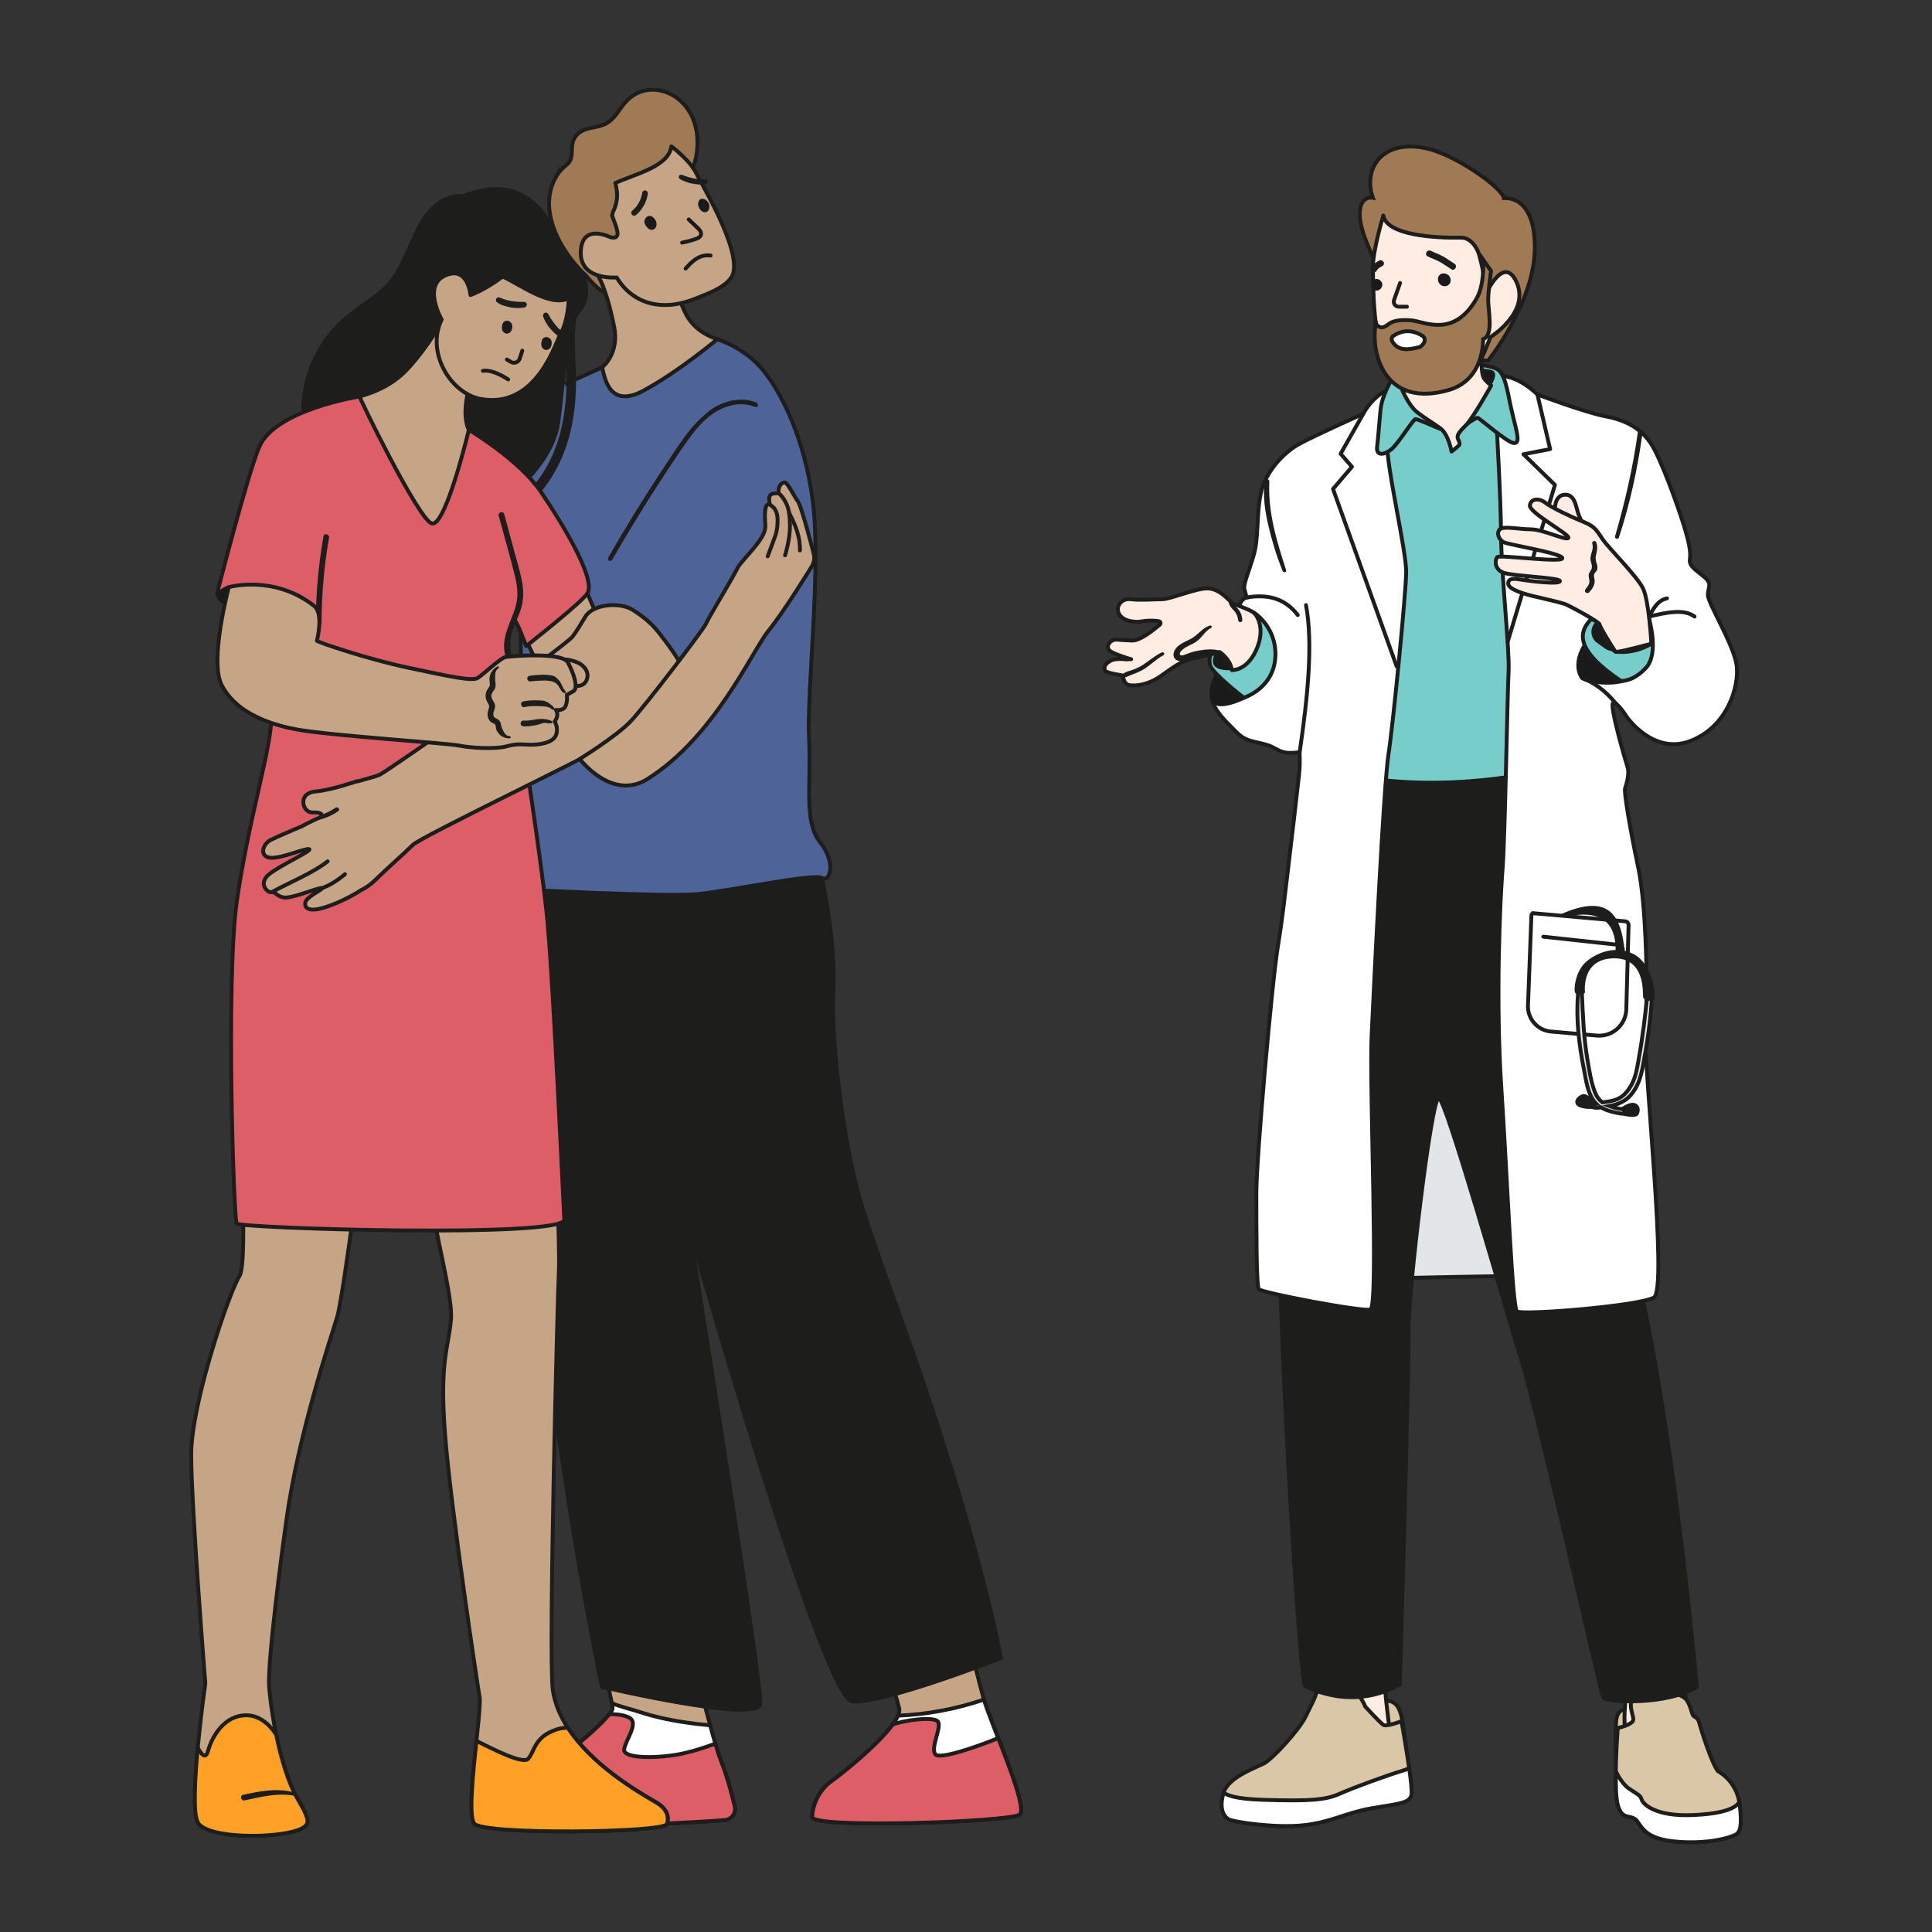 <?xml version="1.0" encoding="UTF-8"?>
<svg id="Was_ist_eine_Fehl-Geburt" xmlns="http://www.w3.org/2000/svg" viewBox="0 0 1000 1000">
  <rect x="0" y="0" width="1000" height="1000" fill="#333333" stroke="none"/>
  <defs>
    <style>
      .cls-1 {
        fill: #de5e68;
      }

      .cls-1, .cls-2, .cls-3, .cls-4, .cls-5, .cls-6, .cls-7, .cls-8, .cls-9, .cls-10, .cls-11, .cls-12, .cls-13 {
        stroke-width: 2px;
      }

      .cls-1, .cls-2, .cls-3, .cls-4, .cls-6, .cls-7, .cls-8, .cls-9, .cls-10, .cls-11, .cls-12, .cls-13 {
        stroke: #1d1d1b;
      }

      .cls-1, .cls-2, .cls-4, .cls-5, .cls-7, .cls-9, .cls-10, .cls-13 {
        stroke-linecap: round;
        stroke-linejoin: round;
      }

      .cls-2 {
        fill: #ffa127;
      }

      .cls-3, .cls-14 {
        fill: #1d1d1b;
      }

      .cls-3, .cls-6, .cls-8, .cls-11, .cls-12 {
        stroke-miterlimit: 10;
      }

      .cls-4 {
        fill: #c6a587;
      }

      .cls-15 {
        fill: #3e806e;
      }

      .cls-5 {
        stroke: #1a1a1a;
      }

      .cls-5, .cls-7 {
        fill: none;
      }

      .cls-6 {
        fill: #d9c7a7;
      }

      .cls-8 {
        fill: #e2e6e8;
      }

      .cls-9 {
        fill: #ffece2;
      }

      .cls-10 {
        fill: #4e6498;
      }

      .cls-11 {
        fill: #9f7a54;
      }

      .cls-16 {
        fill: #1a1a1a;
      }

      .cls-12 {
        fill: #fff;
      }

      .cls-13 {
        fill: #76cdca;
      }
    </style>
  </defs>
  <path class="cls-4" d="M455.57,855.41s8.02,20.35,9.86,28.98c1.85,8.63-28.98,33.29-35.14,37.61-6.17,4.32-9.86,12.33-9.86,18.5s102.35,2.47,107.28-1.23c4.93-3.7-14.8-46.86-18.5-59.81-3.7-12.95-14.18-56.72-14.18-56.72l-39.46,32.68Z"/>
  <path class="cls-12" d="M487.24,885.47c-7.4,1.39-14.9,2.23-22.42,2.55-4.41,10.49-29.09,30.17-34.53,33.98-6.17,4.32-9.86,12.33-9.86,18.5s102.35,2.47,107.28-1.23c4.9-3.68-14.56-46.34-18.43-59.56-7.21,2.41-14.57,4.37-22.04,5.77Z"/>
  <path class="cls-1" d="M527.71,939.26c3.3-2.48-4.45-22.65-11.05-39.6-11.48,4.68-30.31,11.14-32.52,8.38-2.71-3.39,3.39-13.88,1.35-16.93-1.9-2.85-18.27-.67-23.45,1.56-7.92,10.83-27.04,26.02-31.75,29.32-6.17,4.32-9.86,12.33-9.86,18.5s102.35,2.47,107.28-1.23Z"/>
  <path class="cls-4" d="M356.54,849.08s11.71,49.94,16.65,62.27c3.03,7.58,5.6,17.26,7.13,23.59.84,3.49-1.64,6.89-5.22,7.16-19.8,1.46-79.46,5.04-127.07-.53-2.6-.3,1.85-14.18,6.17-17.26,4.32-3.08,20.35-6.17,30.83-11.71,10.48-5.55,32.06-24.66,32.06-28.36s-10.48-43.77-9.25-48.09c1.23-4.32,48.71,12.95,48.71,12.95Z"/>
  <path class="cls-12" d="M373.18,911.36c-1.45-3.62-3.48-10.47-5.62-18.35-10.33-.92-20.63-2.44-30.66-5.15-2.55-.69-5.05-1.51-7.58-2.29-2.05-.63-4.12-1.19-6.17-1.8-2.15-.64-4.36-1.33-6.47-2.22.25,1.31.4,2.25.4,2.68,0,3.7-21.58,22.81-32.06,28.36-10.48,5.55-26.51,8.63-30.83,11.71-4.32,3.08-8.76,16.96-6.17,17.26,47.6,5.57,107.27,1.99,127.07.53,3.58-.26,6.06-3.67,5.22-7.16-1.53-6.33-4.09-16.01-7.13-23.59Z"/>
  <path class="cls-1" d="M373.18,911.36c-.82-2.05-1.83-5.14-2.94-8.86-4.75,1.77-10.71,3.76-16.37,5.02-12.19,2.71-31.48,3.05-30.81-2.03.68-5.08,8.12-13.88,2.37-16.59-2.86-1.35-6.74-1.69-10.03-1.65-5.24,6.7-21.67,20.73-30.4,25.35-10.48,5.55-26.51,8.63-30.83,11.71-4.32,3.08-8.76,16.96-6.17,17.26,47.6,5.57,107.27,1.99,127.07.53,3.58-.26,6.06-3.67,5.22-7.16-1.53-6.33-4.09-16.01-7.13-23.59Z"/>
  <path class="cls-3" d="M425.42,454.41s7.33,32.82,5.98,58.55c-1.35,25.73,4.74,73.8,12.19,102.23,7.45,28.44,24.37,67.7,46.04,136.08,21.66,68.38,28.44,106.97,28.44,106.97,0,0-62.29,24.37-77.18,22.34-14.89-2.03-82.6-238.31-83.95-244.41-1.35-6.09,37.91,235.61,36.56,245.76-1.35,10.16-81.92-8.8-81.92-8.8,0,0-51.45-240.34-39.94-426.53.96-15.6,153.8,7.8,153.8,7.8Z"/>
  <path class="cls-14" d="M365.7,659.93c-6.1-21.05-10.91-45.28-15.37-66.83-2.23-10.77-4.26-21.6-6.07-32.47-1.65-9.87-2.86-19.86-4.86-29.66-2.09-10.24-5.34-20.28-11.41-28.51-.5-.68-1.56-.57-2.08,0-.61.67-.5,1.61,0,2.29,5.28,7.15,8.2,15.94,10.16,24.8,2.12,9.57,3.28,19.37,4.86,29.05,3.51,21.49,7.85,42.83,12.98,63.92,2.89,11.87,5.54,26.56,8.94,38.27.57,1.98,3.42,1.13,2.84-.86Z"/>
  <path class="cls-11" d="M287.42,92.19c1.11-2.04,2.55-3.94,4.26-5.52.85-.79,1.8-1.47,2.59-2.32.86-.93,1.28-2.05,1.48-3.28.36-2.23.14-4.52.55-6.75.44-2.36,1.72-4.33,3.65-5.73,4.22-3.06,9.79-2.29,14.18-4.86,3.72-2.18,5.9-6.24,8.5-9.53,2.84-3.61,6.44-6.3,10.99-7.29,9.55-2.08,18.74,3.13,23.5,11.34,2.61,4.49,3.81,9.68,3.88,14.85.07,4.99-.67,10.54-3.05,14.99-.75,1.41-1.74,2.66-2.93,3.69.99,4.19,1.2,8.53,1.08,12.83-.16,5.93-.68,11.85-1.06,17.77-.63,9.68-.25,21.32-9.21,27.45-1.98,1.35-4.21,2.33-6.45,3.16-2.55.95-5.19,1.9-7.92,2.09-1.88.13-3.81-.06-5.72-.44-.2.46-.63.8-1.3.77-8.83-.35-15.74-6.07-21.05-12.68-2.84-2.6-5.44-5.48-7.76-8.54-6.13-8.07-11.23-18.06-11.43-28.38-.09-4.7.96-9.49,3.22-13.63Z"/>
  <path class="cls-4" d="M311.47,190.24s9.21-6.71,6.44-20.96c-2.77-14.24-7.91-31.26-15.03-34.03-7.12-2.77,37.72-2.78,40.89-.8,3.17,1.98,7.07,22.09,12.61,30.4,5.54,8.31,14.91,10.63,14.91,10.63,0,0-6.2,21.02-30.34,33.68-24.13,12.66-29.48-18.93-29.48-18.93Z"/>
  <path class="cls-4" d="M300.82,128.05c1.75-11.64,14.37-5.57,14.37-5.57,0,0,4.39,1.92,4.45-1.59.03-1.87-1.36-5.46-2.86-9.36.32-.74.37-1.59.72-2.32,3.27-6.91,1.46-11.98,1.02-14.51,11.11-4.93,27.61-8.62,28.97-18.95,0,0,9.87,7.34,13.06,14.27,1.94,4.22,22.16,37.3,19.07,50.93-1.63,7.2-13.73,11.17-19.47,13.53-17.68,7.27-32.86,2.58-40.94-10.86,0,0-21,1.86-18.39-15.55Z"/>
  <path class="cls-16" d="M361.51,104.58c.15-.48.4-.96.78-1.3.45-.41,1.2-.63,2.34-.17.77.31,1.37.92,1.85,1.58.47.64.75,1.5.71,2.29-.02.58-.22,2.48-1.87,2.82-1.59.33-2.82-1.2-3.07-1.54-.28-.38-.55-.89-.66-1.35-.31-.77-.34-1.53-.09-2.34Z"/>
  <path class="cls-16" d="M333.57,114.31c.12-.89.6-1.67,1.35-2.17.77-.52,1.85-.52,2.64-.03.6.37,2.46,2.03,2.27,4.21-.08.94-.5,1.83-1.3,2.34-.39.24-.9.37-1.36.32-.39-.04-.65-.11-1-.28-.24-.11-.44-.28-.64-.44-.53-.42-.99-.99-1.36-1.55-.46-.71-.71-1.56-.6-2.4Z"/>
  <path class="cls-14" d="M327.18,109.13c2.91-2.47,4.68-5.67,5.26-9.47.12-.8,1.12-1.24,1.83-1.04.85.23,1.16,1.04,1.04,1.83-.63,4.15-2.83,8.07-6.03,10.79-.61.52-1.51.6-2.11,0-.53-.53-.62-1.59,0-2.11Z"/>
  <path class="cls-10" d="M225.38,234.78c0,.83-1.25,23.34.42,36.26,1.67,12.92,5.53,37.11,20.53,33.78,15-3.33,23.34-7.08,23.34-7.08,0,0-.11,95.84-.53,125.01-.42,29.17-1.67,37.51-1.67,37.51,0,0,77.1,4.17,93.77,2.5,16.67-1.67,60.43-10.84,64.18-8.34,3.75,2.5,7.92-7.08-.83-18.34-8.75-11.25-4.58-29.17-5.83-53.76-1.25-24.59,6.25-87.1,2.08-121.69-4.17-34.59-17.5-59.6-27.09-70.43-9.59-10.84-22.5-14.59-22.5-14.59,0,0-20.42,17.09-38.34,26.67-17.92,9.59-20-7.5-21.25-12.09,0,0-30.84,13.75-38.76,17.92-7.92,4.17-47.51,26.67-47.51,26.67Z"/>
  <path class="cls-14" d="M390.91,210.64c1.4.58,2-1.69.62-2.27-6.45-2.68-13.76-1.55-19.88,1.46-1.37.67-2.66,1.45-3.91,2.3-6.4,5.21-9.81,9.26-11.87,11.99-4.76,6.28-9.05,12.95-13.38,19.53-4.57,6.93-9.03,13.92-13.39,20.98-4.89,7.91-9.66,15.91-14.29,23.97-.76,1.31,1.28,2.5,2.03,1.19,7.99-13.9,16.36-27.57,25.1-41.01,4.31-6.62,8.67-13.21,13.21-19.67,4.03-5.73,8.49-11.48,14.41-15.37,6.23-4.1,14.25-6.05,21.35-3.1Z"/>
  <path class="cls-15" d="M269.35,262.33c-1.48,16.04-2.21,32.13-2.19,48.24,0,1.92,2.99,1.92,2.98,0-.02-16.1.72-32.2,2.19-48.24.18-1.91-2.81-1.9-2.98,0Z"/>
  <path class="cls-15" d="M272.33,252.44c1.56-19.39,10.45-37.13,20.39-53.51.06-.09.12-.19.17-.28-1.08.49-2.15.99-3.23,1.48-6.84,11.45-12.92,23.35-16.46,36.23-1.45,5.26-2.42,10.64-2.86,16.08-.1,1.28,1.89,1.27,1.99,0Z"/>
  <path class="cls-3" d="M297.46,164.14c2.91-4.14,6.31-7.1,5.95-14.67-.53-11.23-9.09-13.37-12.3-20.33-3.21-6.95-12.3-35.57-40.38-30.76-4.17.71-7.88,1.83-11.21,3.22-4.79-.5-9.81,1.33-13.66,4.48-6.27,5.12-9.81,12.93-13.03,20.16-3.29,7.38-6.43,15.1-11.95,21.14-5.64,6.18-13,10.36-19.55,15.45-12.28,9.53-20.65,23.49-23.41,38.79-2.68,14.91.2,30.22,8.16,43.11,3.87,6.27,8.81,11.9,14.57,16.49,5.92,4.72,12.96,8.88,20.37,10.68,1.62.39,3.28.63,4.95.64,17.3,4.56,38.77.31,53.84-12.9,0,0,25.94-17.92,29.15-41.19,2.93-21.21,2.97-34.41,4.57-44.07-.1,6.9.55,13.92.64,20.69.2,15.19-1.99,30.72-8.94,44.39-3.53,6.95-8.2,13.26-14.03,18.46-1.44,1.28.68,3.38,2.11,2.11,10.56-9.41,17.37-22.39,20.78-36,1.94-7.77,2.85-15.8,3.04-23.8.18-7.52-.49-15-.61-22.51-.07-4.54.09-9.14.94-13.6Z"/>
  <path class="cls-4" d="M286.76,573.03c.14,1.96,3.14,73.18,2.53,84.31-.61,11.12-5.54,201.26-3.13,217.54,4.31,29.01,39.71,50.18,53.18,57.87,8.14,4.65,6.16,10.01,5.85,11.35-1.03,4.5-94.82,5.7-99.69-.19-4.86-5.89,3.97-58.22,2.75-65.41-1.22-7.2-14.83-97.22-17.87-135.82-3.04-38.6,1.83-44.78,3.05-59.83,1.22-15.05-13.41-60.57-15.23-99.17-1.82-38.6,66.12-44.02,68.55-10.65Z"/>
  <path class="cls-2" d="M339.35,932.76c-10.25-5.86-33.2-19.53-45.49-38.51-2.32-.05-4.98.46-8.02,1.77-9.46,4.09-9.14,10.55-12.43,14.3-2.64,3.02-17.89-4.75-26.8-9.23-1.86,17.56-4.13,39.18-1.11,42.84,4.86,5.89,98.66,4.69,99.69.19.31-1.35,2.29-6.7-5.85-11.35Z"/>
  <path class="cls-4" d="M189.57,576.86c-.31,2.04-11.55,93.56-15.2,105.34-3.65,11.78-20.07,60.85-26.15,104.69-6.08,43.84-9.02,73.65-9.02,83.46,0,7.36,4.49,42.9,14.8,60.7,3.57,6.16,6.36,10.88,4.56,13.53-4.86,7.17-51.4,8.38-56.26-1.43-4.86-9.81,3.97-71.85,3.97-71.85,0,0-7.3-91.6-7.3-118.43s20.07-85.06,24.93-92.26c4.86-7.2-.61-87.02,0-94.22.61-7.2,69.32-13.74,65.67,10.47Z"/>
  <path class="cls-2" d="M142.95,897.84c-1.72-2.74-7.21-10.22-15.83-10.03-10.55.23-17.11,10.08-19.46,18.52-1.24,4.48-3.48,1.76-5.3-1.78-1.54,16.44-2.45,33.78-.06,38.59,4.86,9.81,51.41,8.6,56.26,1.43,1.8-2.65-1-7.37-4.56-13.53-5-8.64-8.63-21.46-11.04-33.21Z"/>
  <path class="cls-14" d="M151.47,927.58c-8.52-2.17-17.24-.41-25.65,1.41-1.88.41-1.08,3.28.79,2.88,7.87-1.7,18.32-4.25,26.3-2.22,1.86.47.42-1.59-1.44-2.06Z"/>
  <polygon class="cls-4" points="301.42 301.06 314.91 332.47 280.41 348.17 269.87 326.27 301.42 301.06"/>
  <path class="cls-1" d="M242.67,222.49s25.81,15.23,37.24,31.99c11.43,16.76,28.49,45.12,24.23,52.5-2.63,4.56-31.8,27.44-31.8,27.44,0,0-5.17-14.24-6.26-13.42-1.09.82-4.35,8.16-2.18,20.41,2.18,12.25,16.51,102.99,19.55,136.51,3.05,33.51,8.12,143.71,8.63,153.35.51,9.65-168.08,4.57-169.6,2.03-1.52-2.54-5.59-125.43,0-166.05,5.59-40.62,18.28-81.76,17.77-94.45-.51-12.69-8.63-65.51-8.63-65.51h-19.3s15.94-62.35,21.93-76.11c8.35-19.18,51.87-25.96,51.87-25.96l56.53,17.27Z"/>
  <path class="cls-14" d="M269.86,299.29c-1.14-5.22-2.7-10.37-4.1-15.53-1.59-5.87-3.17-11.74-4.76-17.6-.5-1.85-3.38-1.07-2.88.79,2.82,10.42,5.84,20.8,8.42,31.28,1.21,4.91,1.85,9.84.58,14.81-1.08,4.23-2.99,8.18-4.43,12.29-1.56,4.41-2.47,9.08-1.18,13.68.52,1.85,3.4,1.06,2.88-.79-2.36-8.39,3.6-16.53,5.62-24.38,1.24-4.84.91-9.7-.15-14.54Z"/>
  <path class="cls-14" d="M167.43,277.58c-2.58,14.73-3.92,29.65-3.98,44.6,0,1.92,2.98,1.92,2.98,0,.06-14.69,1.34-29.35,3.88-43.81.33-1.88-2.55-2.68-2.88-.79Z"/>
  <path class="cls-4" d="M228.61,165.4c.52,1.91-12.01,20.87-20.81,28.65-8.8,7.79-18.93,10.35-21.67,11.17,0,1.02,30.13,62.97,37.24,65.67,7.11,2.71,19.3-48.41,19.3-48.41,0,0-4.74-7.79,1.35-25.73,6.09-17.94-15.41-31.36-15.41-31.36Z"/>
  <path class="cls-4" d="M290.44,172.1c-2.74,4.65-12.49,39.8-41.68,34.39-15.52-2.88-28.42-24.1-20.15-41.09,0,0-10.02-17.47,1.75-22.77,11.93-5.37,13.14,10.08,13.14,10.08,0,0,7.37-2.46,16.66-9.56,9.49,4.33,24.66,15.97,34.28,11.2,0,0-.39,11.63-4,17.75Z"/>
  <path class="cls-14" d="M272.63,157.26c-.23-.85-1.03-1.08-1.83-1.04-3.44.18-8.42-.53-11.56-1.96-.73-.33-1.49-.62-2.11,0-.52.52-.64,1.61,0,2.11,2.16,1.71,4.9,2.25,7.56,2.82,1.41.31,4.97.39,6.9-.1.78-.2,1.24-1.13,1.04-1.83Z"/>
  <path class="cls-14" d="M282.16,161.84c.86-.22,1.45.35,1.82,1.07,1.55,3.07,4.64,7.04,7.44,9.06.65.47,1.28.99,1.05,1.83-.19.71-1.08,1.35-1.83,1.05-2.56-1.03-4.39-3.14-6.2-5.16-.97-1.07-2.81-4.12-3.35-6.04-.22-.78.36-1.63,1.07-1.82Z"/>
  <path class="cls-14" d="M351.55,90.89c.46-.6,1.23-.53,1.93-.23,3,1.26,7.63,2.32,10.83,2.2.75-.03,1.51,0,1.87.69.31.58.1,1.48-.61,1.67-2.41.65-5.01.19-7.53-.22-1.34-.22-4.52-1.31-6.1-2.32-.64-.41-.77-1.29-.39-1.79Z"/>
  <path class="cls-16" d="M336.6,355.78c1.29,0,10.71,8.14,17.14,6.43,6.43-1.71-1.02-17.81-1.02-17.81l-16.12,11.38Z"/>
  <path class="cls-4" d="M340.53,326.86c-3.77-4.75-8.72-8.52-13.3-11.32-6.58-4.03-20.36-2.93-24.29,3.71-2.29,3.86-4.73,7.8-6.46,10.1-4.21,5.61-95.99,69.93-100.02,71.68-2.33,1.01-7.09,2.18-11.5,3.46l-.14-.16s-13.22,4.63-21.15,5.29-7.27,6.61-5.62,8.92c1.65,2.31,3.96,1.98,3.96,1.98,0,0,1.46-.07,2.71.16.09.02.17.04.26.05,1.29.28,2.21.92.78,2.35-2.06.83-4.98,2.15-9.08,4.35-.07.04-.13.1-.19.15-3.88,1.63-12.73,5.36-16.29,7.15-4.63,2.31-5.95,8.92,0,9.25,5.95.33,18.28-5.27,19.88-4.45.04.03.06.07.1.1.41,1.21-15.53,8.46-20.96,12.94-5.62,4.63-.99,9.58,1.32,9.25,2.31-.33,1.98,1.65,5.95,2.64,3.96.99,16.29-4.44,19.59-4.77,3.3-.33-7.37,4.11-8.03,7.41-.66,3.3,2.36,4.92,9.84,2.63,5.24-1.61,12.54-4.83,19.17-9.08,2.2-1.07,4.62-2.67,7.2-5.19,6.83-6.66,14.78-13.52,19.27-18.01,4.49-4.49,89.39-44.9,102.46-53.06,13.06-8.16,36.74-40,36.74-40,0,0-2.8-5.7-12.19-17.53Z"/>
  <path class="cls-14" d="M175.18,418.2c-.51-.47-1.21-.37-1.73,0-2.15,1.53-4.8,2.8-7.41,3.57-.63.19-1.03.77-.85,1.37.17.56.87.96,1.5.78,3.09-.92,5.93-2.32,8.49-4.14.52-.37.43-1.18,0-1.57Z"/>
  <path class="cls-16" d="M117.98,303s-8.28,3.06-5.39,7.18c2.89,4.12,10.72,4.95,10.72,4.95l-5.33-12.13Z"/>
  <path class="cls-4" d="M300.08,343.49c-1.46-.85-3.11-1.34-4.75-1.75-1.62-.4-4.39-.54-5.05-.35-.37.1,1.15,4.86,1.31,5.3.49,1.33,3.2,7.9,2.95,8.03-.63.33,1.44.16,2.15.22.75.07,1.5.16,2.25.13,1.41-.07,2.79-.52,3.75-1.59.88-.98,1.34-2.23,1.42-3.53.17-2.73-1.8-5.15-4.04-6.45Z"/>
  <path class="cls-4" d="M164.02,331.66c.5.76,26,9.44,47.43,13.98,21.43,4.54,33.03,7.06,35.8,5.29,2.77-1.76,11.85-10.34,14.37-10.84,2.52-.5,29.25-2.67,32.24,2.68,2.99,5.35,5.67,13.38,2.99,14.95-2.68,1.57-3.46,1.89-3.46,1.89,0,0,.47,3.15-.63,5.82-1.1,2.68-5.04,2.05-5.04,2.05,0,0,2.05,2.2-.63,5.98,0,0,2.05,3.15.79,6.77-1.26,3.62-6.3,4.88-11.17,5.19-4.88.31-8.03-.94-14.16.79-6.14,1.73-19.04.94-25.02-.31-5.98-1.26-66.63-5.14-84.07-8.36-17.43-3.22-32.33-10.33-38.76-23.02-6.43-12.69,3.72-50.61,3.72-50.61,0,0,23.25-6.61,44.07,9.64,5.28,4.12,1.52,18.11,1.52,18.11Z"/>
  <path class="cls-14" d="M292.3,357.27c-1.14-1.21-1.8-4.05-3.05-5.21-1.19-1.11-1.73-2.02-3.31-2.37-3.73-.81-7.8-.4-11.55.04-.8.09-1.49.62-1.49,1.49,0,.73.69,1.59,1.49,1.49,1.97-.23,3.94-.38,5.92-.43,1.52-.04,3.09-.06,4.59.23,1.25.24,2.5.67,3.41,1.59,1.1,1.12,1.56,2.73,2.65,3.89,1.32,1.4,2.66.67,1.35-.73Z"/>
  <path class="cls-14" d="M286.21,365.65c-2.07-1.82-3.47-2.97-6.12-3.09-3.12-.14-6.27-.2-9.33.54-1.87.45-1.08,3.33.79,2.88,2.61-.63,5.29-.56,7.95-.46,1.93.08,4.31.02,5.86,1.38,1.44,1.26,2.29.02.84-1.25Z"/>
  <path class="cls-14" d="M283.04,372.38c-4.75-1-7.37.95-12.1.59-.8-.06-1.49.73-1.49,1.49,0,.86.69,1.43,1.49,1.49,2.31.18,4.6-.28,6.86-.7,2.07-.39,3.27-1.41,5.36-.97.79.17,2.57.4,2.79-.41.2-.74-2.13-1.33-2.92-1.5Z"/>
  <path class="cls-14" d="M262.98,380.88c-1.45-.14-2.73-2.87-3.25-4.23-.56-1.46-.32-2.96-1.67-4.05-1.07-.87-2.47-.9-2.69-2.5-.23-1.64.93-3,.9-4.61-.03-1.7-1.24-2.76-1.77-4.26-.6-1.7.34-2.79,1.25-4.08,1.17-1.67.67-3.27.57-5.14-.09-1.58-.23-4.61,1.07-5.54,1.55-1.11.88-2.2-.69-1.08-1.62,1.16-2.82,2.78-3.22,4.77-.18.9-.17,1.77-.05,2.67.17,1.29.32,2.05-.51,3.11-1.18,1.52-1.8,3.25-1.49,5.2.14.87.47,1.65.9,2.41.6,1.04,1.12,1.61.74,2.84-.53,1.72-1.01,3.31-.43,5.11.27.83.73,1.59,1.38,2.16.6.53,1.56.67,2.1,1.2.59.58.46,1.82.72,2.58.27.8.7,1.53,1.24,2.18,1.25,1.53,3.02,2.35,4.96,2.55,1.91.19,1.82-1.11-.07-1.3Z"/>
  <g>
    <path class="cls-8" d="M805.2,660.12s-104.23,1.22-119.15,3.08c-14.92,1.86,22.38-178.38,22.38-178.38l57.8,1.86,38.97,173.43Z"/>
    <path class="cls-6" d="M714.65,880.95s5.58-2.39,8.77,2.39c3.19,4.78,3.51,17.14,4.78,24.72,1.27,7.58-13.56,7.97-13.56,7.97v-35.09Z"/>
    <path class="cls-9" d="M681.54,837.28s5.2,47.65,6.79,57.22c1.59,9.57,5.58,16.75,5.58,16.75l26.31-9.57s-5.58-35.1-4.44-57.55c.73-14.36-34.25-6.85-34.25-6.85Z"/>
    <path class="cls-6" d="M725.41,890.92s-7.58,2.79-9.17,1.99c-1.59-.8-9.57-9.57-9.57-9.57,0,0-3.99-11.16-13.56-10.37-9.57.8-11.16,1.59-11.96,3.99-.8,2.39-2.39,5.58-5.58,11.96s-16.75,21.53-21.53,23.92c-4.78,2.39-18.34,7.18-20.73,15.15-2.39,7.97,0,11.96,2.39,13.56,2.39,1.59,24.72,4.78,39.07,3.19,14.35-1.59,21.53-6.38,35.09-8.77,13.56-2.39,19.93-2.39,20.73-7.18.8-4.78-5.18-37.88-5.18-37.88Z"/>
    <path class="cls-12" d="M674.78,944.74c14.35-1.59,21.53-6.38,35.09-8.77,13.56-2.39,19.93-2.39,20.73-7.18.29-1.75-.32-7.27-1.22-13.58-.93.44-1.97.86-3.17,1.22-7.97,2.39-25.52,8.77-32.69,11.96-7.18,3.19-14.35,3.99-39.87,3.19-15.03-.47-18.26-2.57-20.34-3.56-2.38,7.95.01,11.93,2.4,13.52,2.39,1.59,24.72,4.78,39.07,3.19Z"/>
    <path class="cls-6" d="M842.95,884.86s-5.58-1.59-6.38,5.58c-.8,7.18,0,24.96,0,24.96l14.35-1.83-7.97-28.71Z"/>
    <path class="cls-9" d="M832.59,833.03s9.57,39.07,8.77,47.05c-.8,7.97-.8,15.15.8,19.93,1.59,4.78,34.29-3.99,34.29-3.99,0,0-7.97-29.5-7.18-49.44.8-19.93-36.68-13.56-36.68-13.56Z"/>
    <path class="cls-6" d="M837.37,894.43s7.18-1.59,7.97-3.99c.8-2.39-5.58-11.96,4.78-14.35,10.37-2.39,19.93.8,22.33,3.19,2.39,2.39,3.19,7.97,3.99,8.77s2.39.8,3.19,3.99c.8,3.19,6.38,20.73,9.57,24.72,0,0,9.57,4.78,11.16,16.75,1.59,11.96,0,14.35-1.2,15.55-1.26,1.26-11.56,5.18-28.31,4.39-16.75-.8-19.93-5.58-23.12-10.37-3.19-4.78-7.97,0-10.37-8.77-2.39-8.77,0-39.87,0-39.87Z"/>
    <path class="cls-12" d="M847.74,943.07c3.19,4.78,6.38,9.57,23.12,10.37,16.75.8,27.05-3.12,28.31-4.39,1.2-1.2,2.79-3.59,1.2-15.55-.03-.26-.08-.5-.12-.75-1.72,2.91-7.49,6.04-24.2,6.73-19.14.8-25.52-5.58-26.31-7.97-.8-2.39-1.59-2.39-6.38-5.58-3.23-2.15-5.73-6.49-7.02-9.08-.1,7.1.1,14,1.04,17.45,2.39,8.77,7.18,3.99,10.37,8.77Z"/>
    <path class="cls-3" d="M688.54,374.81s-22.98,88.42-26.79,178.22c-3.81,89.8,11.04,318.5,13.7,319.64,2.66,1.14,24.35,12.94,49.09-.76,0,0,4.95-167.81,4.57-184.55-.38-16.74,11.8-119.86,15.6-119.1,3.81.76,34.25,108.45,43,136.61,8.75,28.16,40.72,171.62,42.24,173.9,1.52,2.28,32.72,4.19,48.33-5.71,0,0-11.42-129-29.68-207.76,0,0-12.06-237.54-27.66-273.69-15.6-36.15-132.39-16.78-132.39-16.78Z"/>
    <path class="cls-13" d="M797.94,399.05s-49.1,11.81-96.96,2.49c-47.86-9.32,9.72-177.47,9.72-177.47l29.44-15.82,41.31,3.96,18.97,30.22-2.49,156.63Z"/>
    <path class="cls-12" d="M774.63,219.74c0,.62,2.18,37.1,2.33,57.71.15,20.61,4.5,59.14,3.88,70.33-.62,11.19-1.86,86.39-3.11,101.93-1.24,15.54-3.73,67.13-.62,113.74,3.11,46.62,5.56,113.15,8.06,115.31,2.5,2.16,63.41-2.81,70.87-7.16,7.46-4.35-5.59-120.58-4.35-139.23,1.24-18.65.62-62.78-3.73-83.29-4.35-20.51-7.46-39.16-6.84-41.02.62-1.86,2.49-7.46,1.24-11.19-1.24-3.73-9.32-31.7-7.46-32.94,1.86-1.24,7.15,7.15,7.15,7.15,0,0,13.67,19.89,32.94,12.43,19.27-7.46,25.17-28.28,23.93-38.85-1.24-10.57-14.92-32.32-14.92-36.67s2.49-5.59-1.86-9.32-8.08-5.59-7.46-9.32c.62-3.73-.62-9.32-3.11-17.4-2.49-8.08-11.81-34.81-17.4-42.89-5.59-8.08-13.67-11.81-23.62-13.67-9.94-1.86-34.81-11.19-34.81-11.19,0,0-8.26-8.68-18.12-9.62-9.85-.95-58.9,7.08-58.9,7.08,0,0-7.52,2.54-13.11,12.49,0,0-24.86,11.19-32.94,15.54-8.08,4.35-17.4,14.3-19.89,24.86-2.49,10.57-1.24,23.62-3.73,32.32-2.49,8.7-5.59,15.54-4.97,18.02.62,2.49,1.24,4.35,1.24,4.35,0,0-4.24.81-3.99,7.24s-3.47,14.51-3.47,14.51c0,0-11.81,25.48-10.57,31.08,1.26,5.66,7.11,11.27,11.01,15.22,2.72,2.75,4.83,4.87,8.64,6.04,3.6,1.1,7.53,1.53,10.92,3.01,2.74,1.19,4.82,2.9,7.92,3.25,2.28.25,4.59.03,6.88-.19.18,4.21.15,7.96-.33,12.13-1.75,15.38-3.53,30.76-5.38,46.12-1.68,13.95-3.17,27.98-5.48,41.84-3.11,18.65-11.19,110.01-11.19,128.04s0,47.86,1.24,49.72c1.24,1.86,53.45,11.81,57.8,10.57,4.35-1.24-.62-114.99.62-141.71,1.24-26.73,6.22-129.28,8.7-145.44,2.49-16.16,9.06-83.33,9.19-94.5.13-11.16-10.43-55.29-9.81-67.1.62-11.81,8.9-22.61,8.9-22.61l43.31,3.34,4.35,9.94Z"/>
    <polyline class="cls-7" points="705.64 214.14 693.9 234.89 699.77 241.6 689.97 253.1 722.93 344.97"/>
    <path class="cls-14" d="M654.7,248.88c.2-1.3,2.36-1,2.3.31-.77,15.98,3.81,30.81,8.68,45.86.38,1.17-1.36,1.58-1.8.5-3.12-7.7-5.58-15.74-7.45-23.84-1.7-7.36-2.91-15.3-1.73-22.83Z"/>
    <path class="cls-14" d="M835.96,277.57c5.11-17.59,9.2-35.39,11.74-53.54.22-1.57,2.59-.9,2.38.66-2.51,18.1-6.39,36.07-12.11,53.44-.42,1.27-2.39.75-2.01-.56Z"/>
    <path class="cls-13" d="M733.3,189.59c-.62,0-7.46.62-10.57,3.73-3.11,3.11-7.46,12.43-8.08,18.02-.62,5.59-1.24,14.92-1.86,19.89s3.73,4.35,7.46,1.24c3.73-3.11,11.19-15.54,12.43-15.54s12.43,4.97,12.43,4.97l9.32,1.24s9.32-7.46,10.57-6.84c1.24.62,15.54,13.05,18.65,13.05s1.86-4.35-.62-14.3c-2.49-9.94-3.11-18.65-6.84-23-3.73-4.35-27.88-4.43-28.55-4.7-.66-.27-14.34,2.22-14.34,2.22Z"/>
    <path class="cls-16" d="M731.43,190.84s-5.59,1.24-6.84,4.35c-1.24,3.11,1.6,7.47,1.6,7.47l31.35,6.2,14.3-9.32s3.63-5.47,1.24-7.46c-3.73-3.11-41.64-1.24-41.64-1.24Z"/>
    <path class="cls-9" d="M725.84,202.02s3.11-2.49,3.73-5.59c.62-3.11,0-10.57,0-10.57l37.29,2.49s0,5.59,1.24,7.46c1.24,1.86,3.73,3.73,3.73,3.73,0,0-9.32,16.78-13.05,20.51-3.73,3.73-4.35,4.97-4.35,6.22s1.86,3.11.62,4.35c-1.24,1.24-3.73,3.11-3.73,3.11,0,0-1.55-9.01-5.9-12.12-4.35-3.11-8.7-5.59-12.43-8.7-3.73-3.11-7.15-10.88-7.15-10.88Z"/>
    <path class="cls-16" d="M629.19,347.95s-5.59,9.94-1.86,15.54c3.73,5.59,18.08-2.01,18.08-2.01l-16.22-13.53Z"/>
    <path class="cls-13" d="M627.63,337.52s-2.49,2.49-1.24,6.84c1.24,4.35,17.4,16.78,17.4,16.78,0,0,14.3-4.35,16.16-19.27,1.86-14.92-8.7-23.62-11.19-24.86-2.49-1.24-20.51,4.97-20.51,4.97l-.62,15.54Z"/>
    <path class="cls-16" d="M628.82,338.34s-2.43,4.15.05,6.64c2.49,2.49,8.7,1.86,8.7,1.86l2.49-2.49-5.4-8.48-5.84,2.47Z"/>
    <path class="cls-9" d="M631.36,337.52s5.59,3.73,6.22,9.32c0,0,7.46.62,12.43-9.94,4.97-10.57,1.24-18.02-1.24-19.89-2.49-1.86-10.57-4.35-11.19-4.97-2.2-2.2-6.22-6.84-11.81-7.46-5.59-.62-19.89,5.59-24.24,5.59s-11.19.62-16.16,0c-4.97-.62-8.08,3.73-6.22,7.46,1.86,3.73,7.77,4.66,11.5,4.04,2.66-.44,5.49-.58,8.18-.28.65.07,2.04.21,1.87,1.2-.08.48-.49.83-.87,1.14-2.93,2.38-5.9,4.79-9.29,6.5-1.6.81-2.98,1.38-4.75,1.3-1.82-.08-3.62-.13-5.44-.29-1.13-.1-2.26-.27-3.38-.11-1.79.26-3.8,2.07-3.5,4.06.22,1.46,1.74,2.3,3.09,2.88,2.91,1.24,5.89,2.3,8.93,3.16-.73-.21-1.95.16-2.77.06-.92-.11-1.67-.23-2.6-.2-1.92.05-3.93.07-5.63,1.09-3.11,1.86-3.11,3.73-2.49,4.97.62,1.24,9.32,2.49,9.32,2.49,0,0,0,4.35,3.11,4.97,3.11.62,9.94,0,16.78-4.97,6.84-4.97,11.81-8.08,15.54-8.7,3.73-.62,13.67-3.11,14.61-3.42Z"/>
    <path class="cls-14" d="M607.47,338.19c.74-3.99,5.36-5.76,8.54-7.32,3.86-1.89,6.12-5.84,10.3-7.11.74-.23,1.27.94.54,1.28-3.01,1.41-4.61,4.8-7.23,6.77-2.58,1.96-6.12,2.73-8.32,5.19-1.08,1.21-.83,2.66,1.07,2.17.74-.19,1.45-.53,2.17-.8,1.87-.71,3.79-1.27,5.76-1.62,3.49-.63,7.52-1.01,10.96.01,1.38.41,1.13,2.52-.34,2.53-2.58.02-5.1-.34-7.69-.09-2.86.27-5.62,1.04-8.29,2.06-1.73.67-3.69,1.39-5.52.61-1.49-.63-2.25-2.12-1.96-3.7Z"/>
    <path class="cls-14" d="M581.19,349.16c.86-1.32,2.46-1.6,4.08-2.11,2.38-.75,4.48-1.73,6.46-3.04,3.18-2.11,5.96-4.54,9.49-6.28,1.09-.53,2.02.82.99,1.38-3.48,1.91-6.14,4.56-9.33,6.75-3.07,2.1-6.6,3.11-10.07,4.62-1.05.46-2.18-.46-1.61-1.33Z"/>
    <path class="cls-14" d="M637.82,311.67c.84,1.66,2.41,2.64,3.48,4.13,1.09,1.51,1.67,3.3,1.73,5.15.04,1.43-2.07,1.39-2.19,0-.18-2.09-.97-3.67-2.41-5.17-.98-1.03-1.9-2-2.32-3.39-.3-1,1.23-1.68,1.71-.72Z"/>
    <path class="cls-16" d="M852.03,313.24s-12.26-3.42-26.55,12.12c-14.3,15.54-8.7,24.24-7.46,26.1,1.24,1.86,13.67,4.35,22.38,1.86,8.7-2.49,10.57-25.48,10.57-25.48l1.07-14.6Z"/>
    <path class="cls-13" d="M823.59,320.45c-6.6,6.71-8.45,16,15.37,31.99,0,0,6.22.62,13.05-6.84,6.84-7.46,1.57-25.15,1.57-25.15l-15.25,5.26-14.75-5.26Z"/>
    <path class="cls-11" d="M703.79,111.43c-.19-10.66,6.79-9.07,6.79-9.07-5.45-15.49,5.45-31.08,28.83-25.3,14.59,3.6,37.91,19.91,39.03,25.53,2.83-.23,15.95.08,15.99,25.46.05,28.45-24.16,58.58-24.16,58.58l-7.39-.32-48.14-45.52s-10.76-18.7-10.94-29.35Z"/>
    <g>
      <path class="cls-9" d="M710.62,138.96c.2,5.15-.61,41.46,9.35,53.14,5.26,6.17,16,7.65,22.91,6.92,21.26-2.23,22.61-10.04,28.59-24.56,0,0,21.67-13.43,12.89-29.63-6.45-11.9-14.86,6.62-14.86,6.62,0,0-1.11-9.38-3.86-19.42-1.2-4.38-4.8-9.09-9.35-9.02-13.71.23-38.51-1.22-40.29-11.46,0,0-5.7,18.95-5.38,27.4Z"/>
      <path class="cls-14" d="M740.56,129.82c2.07,1.03,4.29,1.72,6.31,2.86,2.05,1.16,3.95,2.57,5.95,3.8,1.81,1.11.23,4.01-1.59,2.89-2-1.23-3.9-2.65-5.95-3.8-2.02-1.13-4.24-1.83-6.31-2.86-1.91-.95-.32-3.83,1.59-2.89Z"/>
      <path class="cls-14" d="M709.58,138.68c.98-1.81,2.44-2.77,4.17-3.77,1.82-1.06,3.68,1.65,1.85,2.72-1.15.67-2.38,1.23-3.03,2.44-1,1.86-3.99.47-2.98-1.39Z"/>
      <path class="cls-11" d="M712.1,167.31s1.32,2.88,4.17,1.94c2.85-.94,2.94-4.23,14.09-3.45,6.69.47,21.92,9.56,33.9-11.25,4.39-7.62,3.37-20.23,3.37-20.23l4.13,5.93s-1.36,9.57-1.48,14.82,3.06,18.57-2.63,20.46c0,0,.87,20.85-17.58,26.27-33.03,9.7-40.94-18.47-37.96-34.49Z"/>
    </g>
    <path class="cls-16" d="M749.95,142.67c.67.7.98,1.72.92,2.69-.07,1.09-.81,2.1-1.81,2.54-1,.44-2.22.31-3.14-.28-1.65-1.05-2.27-3.56-.94-5.14.55-.66,1.43-1,2.29-.98.86.02,1.69.37,2.37.89.11.08.21.18.31.28Z"/>
    <path class="cls-16" d="M715.37,146.57c-.24-.74-.79-1.38-1.56-1.84-.58-.35-1.32-.46-1.95-.21-1.81.72-2.03,3.05-1.29,4.56.22.45.51.89.95,1.13.29.16.64.22.97.22,1.08,0,2.11-.68,2.62-1.64.41-.77.47-1.54.24-2.24Z"/>
  </g>
  <path class="cls-16" d="M853.58,333.73c-4.92,3.04-18.04,5.37-22.74,2.01l-4.86-3.48c-3.2-3.26-2.92-7.59.28-10.86l27.32,12.33Z"/>
  <path class="cls-9" d="M827.98,323.18c0,1.25,6.6,13.97,8.22,14.14,10.84,1.15,18.56-4.18,18.56-4.18"/>
  <path class="cls-12" d="M720.77,174.1c4.68-3.14,9.83-3.94,15.93,0,1.31,1.67,1.01,3.49-1.77,5.53-5.32,1.2-10.68,2.57-14.16-2.65-.59-.96-.59-1.92,0-2.88Z"/>
  <path class="cls-7" d="M724.68,146.48l-3.12,8.8c-.6,1.69.66,3.47,2.45,3.47h4.22"/>
  <path class="cls-7" d="M672.7,389.39c4.28-29.3,6.95-56.61,3.28-76.2"/>
  <path class="cls-7" d="M645.35,309.24c10.63-1.79,19.76.37,26.37,9.11"/>
  <path class="cls-7" d="M820.33,351.46c8.17,3.88,12.24,8.12,16.21,12.86"/>
  <path class="cls-7" d="M877.1,319.13c-5.5-4.11-14.45-2.15-23.52,0,2.26-4.33,4.63-8.51,9.25-9.4"/>
  <polyline class="cls-7" points="795.76 204.2 802.34 232.45 788.55 235.12 804.83 250.99 780.35 332.26"/>
  <path class="cls-9" d="M810.54,256.05c2.54.1,4.01,2.19,4.79,4.4,1.19,3.38,1.51,6.92,3.8,9.83,1.25,1.59-.8,3.82-2.28,2.28-.37-.38-.7-.78-1.01-1.2-.05,0-.09.01-.14.01-2.21-.02-4.46-.34-6.49-1.25-.13-.06-.24-.13-.34-.21-.79.75-2.13.89-2.78-.36-2.09-4.01-2.23-13.76,4.44-13.51Z"/>
  <path class="cls-9" d="M854.76,333.14s-1.25-22.42-4.36-28.65c-3.11-6.23-17.44-20.55-20.55-24.91-3.11-4.36-3.74-6.85-9.96-9.34-6.23-2.49-16.81-7.47-19.93-9.96-3.11-2.49-7.47-2.49-8.1,1.25-.62,3.74,20.55,14.95,19.93,16.81-.62,1.87-13.08-4.36-19.31-4.36s-14.32-1.87-16.19,0c-1.87,1.87-.62,5.6,2.49,6.85,3.11,1.25,29.89,5.6,29.89,8.1s-32.38-1.87-33.63-.62-1.87,6.23,3.11,8.1c4.98,1.87,29.27,2.49,29.27,4.36s-15.57,0-19.31-.62c-3.74-.62-7.47-1.25-7.47,1.87s8.72,5.6,14.32,6.85c5.6,1.25,13.08,3.11,14.95,3.74,1.87.62,18.06,9.34,18.06,10.59s7.22,12.85,8.22,14.14c.54.7,18.56-4.18,18.56-4.18Z"/>
  <path class="cls-14" d="M820.53,305.19c.57-.87,1.29-1.67,1.76-2.6.69-1.38.3-2.54.07-3.95-.29-1.74.43-2.37,1.22-3.75,1.16-2.02-.58-3.92-.37-6.08.26-2.71,1.75-4.61.95-7.46-.38-1.36,1.63-1.88,2.09-.58.91,2.59.29,4.42-.24,6.98-.37,1.81.17,2.88.61,4.52.24.9.33,1.85,0,2.75-.3.78-1.04,1.22-1.38,1.92-.57,1.18.16,2.55.17,3.76.01,2.28-1.36,4.41-2.96,5.95-.97.93-2.69-.28-1.91-1.47Z"/>
  <path class="cls-12" d="M793.84,472.7l47.34,4.17c1.03.09,1.8.96,1.77,1.99l-1.18,43.57c-.22,8.07-7.19,14.28-15.23,13.58l-23.8-2.09c-6.91-.61-12.13-6.53-11.86-13.46l1.78-46.71c.02-.62.56-1.1,1.18-1.04Z"/>
  <line class="cls-7" x1="798.81" y1="484.83" x2="835.91" y2="488.85"/>
  <g>
    <path class="cls-14" d="M838.34,576.65c1.13.89,3.97,1.22,5.24,1.37,1.68.19,3.99.18,4.66-1.39,1.4-3.28-.52-6.16-3.85-5.77-2.09.25-8.22,3.12-6.32,5.53.07.09.16.18.27.26Z"/>
    <path class="cls-8" d="M852.72,514.69c-1.18,10.87-2.41,21.71-4.36,32.48-.9,4.99-1.53,10.26-4.18,14.8-1.41,2.42-3.3,4.89-6.01,6.4-2.59,1.44-5.71,1.84-8.76,2.22-1.63-1.22-2.92-2.84-3.79-5.04-2.16-5.48-3.01-11.54-3.98-17.21-1.94-11.33-2.33-22.6-2.84-33.98-.04-.93-1.91-1.13-1.99-.16-1.15,13.07.46,26.57,3.08,39.56,1.04,5.17,1.69,11.32,4.96,15.96.4.57.85,1.08,1.33,1.55-.3,0-.59-.03-.89-.08-1.57-.25-2.04,1.7-.48,2.02,1.31.27,2.58.23,3.8-.08,3.01,1.82,6.77,2.67,10.48,3.28,1.79.29,2.33-2.03.55-2.3-2.42-.38-4.66-.86-6.64-1.61,4.22-.78,7.99-2.27,10.78-5.37,3.74-4.15,5.33-9.03,6.34-14.16,2.48-12.56,4.35-25.32,5-38.1.06-1.13-2.26-1.33-2.39-.2Z"/>
    <path class="cls-14" d="M845.6,493.87c-1.54-.81-3.12-1.37-4.69-1.72.62-3.83-4.44-3.67-4.63-.44-6.89.16-13.23,3.75-16.45,7.25-4.65,5.06-5.35,13.69-4.52,14.89.83,1.2,4.47,1.09,5.08-.16,0,0-2.23-17.14,14.47-17.66,16.71-.52,15.36,17.35,15.58,19.8.22,2.45,5.35,2.91,5.92,1.05.57-1.86-.83-17.8-10.76-23.03Z"/>
    <path class="cls-14" d="M826.42,571.88c-.22-1.27-2.22-3.05-3.12-3.84-1.19-1.05-3.03-2.28-4.76-1.47-3.6,1.69-4.26,4.88-1.32,6.37,1.85.94,8.89,2.09,9.21-.73.01-.11,0-.22-.01-.34Z"/>
  </g>
  <path class="cls-14" d="M813.6,473.91c15.11-2.38,22.67,3.56,22.68,17.81l4.63.44c-1.79-17.64-7.53-30.48-33.46-18.76l6.15.51Z"/>
  <path class="cls-4" d="M169.6,445.83c-7.55,5.92-18.08,10.09-29.05,15.99"/>
  <path class="cls-5" d="M262.38,186.09l2.05,1.23c1.72,1.04,3.96.2,4.58-1.71l1.33-4.11"/>
  <path class="cls-5" d="M356.47,113.57l4.99,4.75c1.97,1.88,1.86,3.88-.13,4.85-1.16.68-4.88,1.71-8.27,2.42"/>
  <path class="cls-5" d="M354.87,139.02c3.59-4.13,7.47-7.5,12.94-6.75"/>
  <path class="cls-4" d="M300.09,392.86s16.59,21.9,34.95,10.4c34.85-21.83,54.11-66.08,62.64-76.67,8.53-10.59,22.11-32.8,22.11-32.8,1.67-2.47,1.98-4.93,1.33-7.39,0,0-6.21-24.43-8.17-26.97-1.96-2.54-5.14-9.52-6.77-9.7-1.63-.17-3.49,2.29-3.17,4.66.33,2.36-6.14-1.37-4.69,5.88.56,2.81-3.28-3.82-2.18,11.93.47,6.78-12.19,17.38-14.43,21.87-3.1,6.19-14.8,25.37-16.33,28.79-1.53,3.43-32.31,43.65-39.19,50.74-7.52,7.74-26.1,19.24-26.1,19.24Z"/>
  <path class="cls-4" d="M403.14,255.43c1.96,1.39,5.02,5.95,5.39,10.9,1.03,7.97-.32,14.67-2.18,21.09"/>
  <path class="cls-7" d="M398.74,261.32l1.95,1.66c1.49,2.12,1.7,3.88,1.77,5.56.05,1.09,0,2.35-.1,3.59-.15,1.96-.57,3.89-1.26,5.73l-3.75,10.09"/>
  <path class="cls-4" d="M414.03,284.9c.27-6.77-2.33-13.21-5.64-19.58"/>
  <path class="cls-5" d="M165.67,460.04c4.52-1.45,8.79-4.09,12.88-7.57"/>
  <path class="cls-7" d="M249.94,191.92c3.67-.5,8.16,1.32,13.11,4.48"/>
  <path class="cls-16" d="M261.24,166.28c.67-.35,1.48-.36,2.27-.02.81.36,1.46,1.22,1.61,2.09.11.67.12,2.99-1.45,3.94-.68.41-1.53.53-2.35.14-.39-.19-.8-.53-1.03-.92-.2-.33-.31-.57-.42-.94-.07-.25-.08-.49-.09-.73-.04-.63.06-1.29.22-1.87.2-.72.62-1.35,1.25-1.69Z"/>
  <path class="cls-16" d="M281.64,174.74c.67-.35,1.48-.36,2.27-.02.81.36,1.46,1.22,1.61,2.09.11.67.12,2.99-1.45,3.94-.68.41-1.53.53-2.35.14-.39-.19-.8-.53-1.03-.92-.2-.33-.31-.57-.42-.94-.07-.25-.08-.49-.09-.73-.04-.63.06-1.29.22-1.87.2-.72.62-1.35,1.25-1.69Z"/>
</svg>
